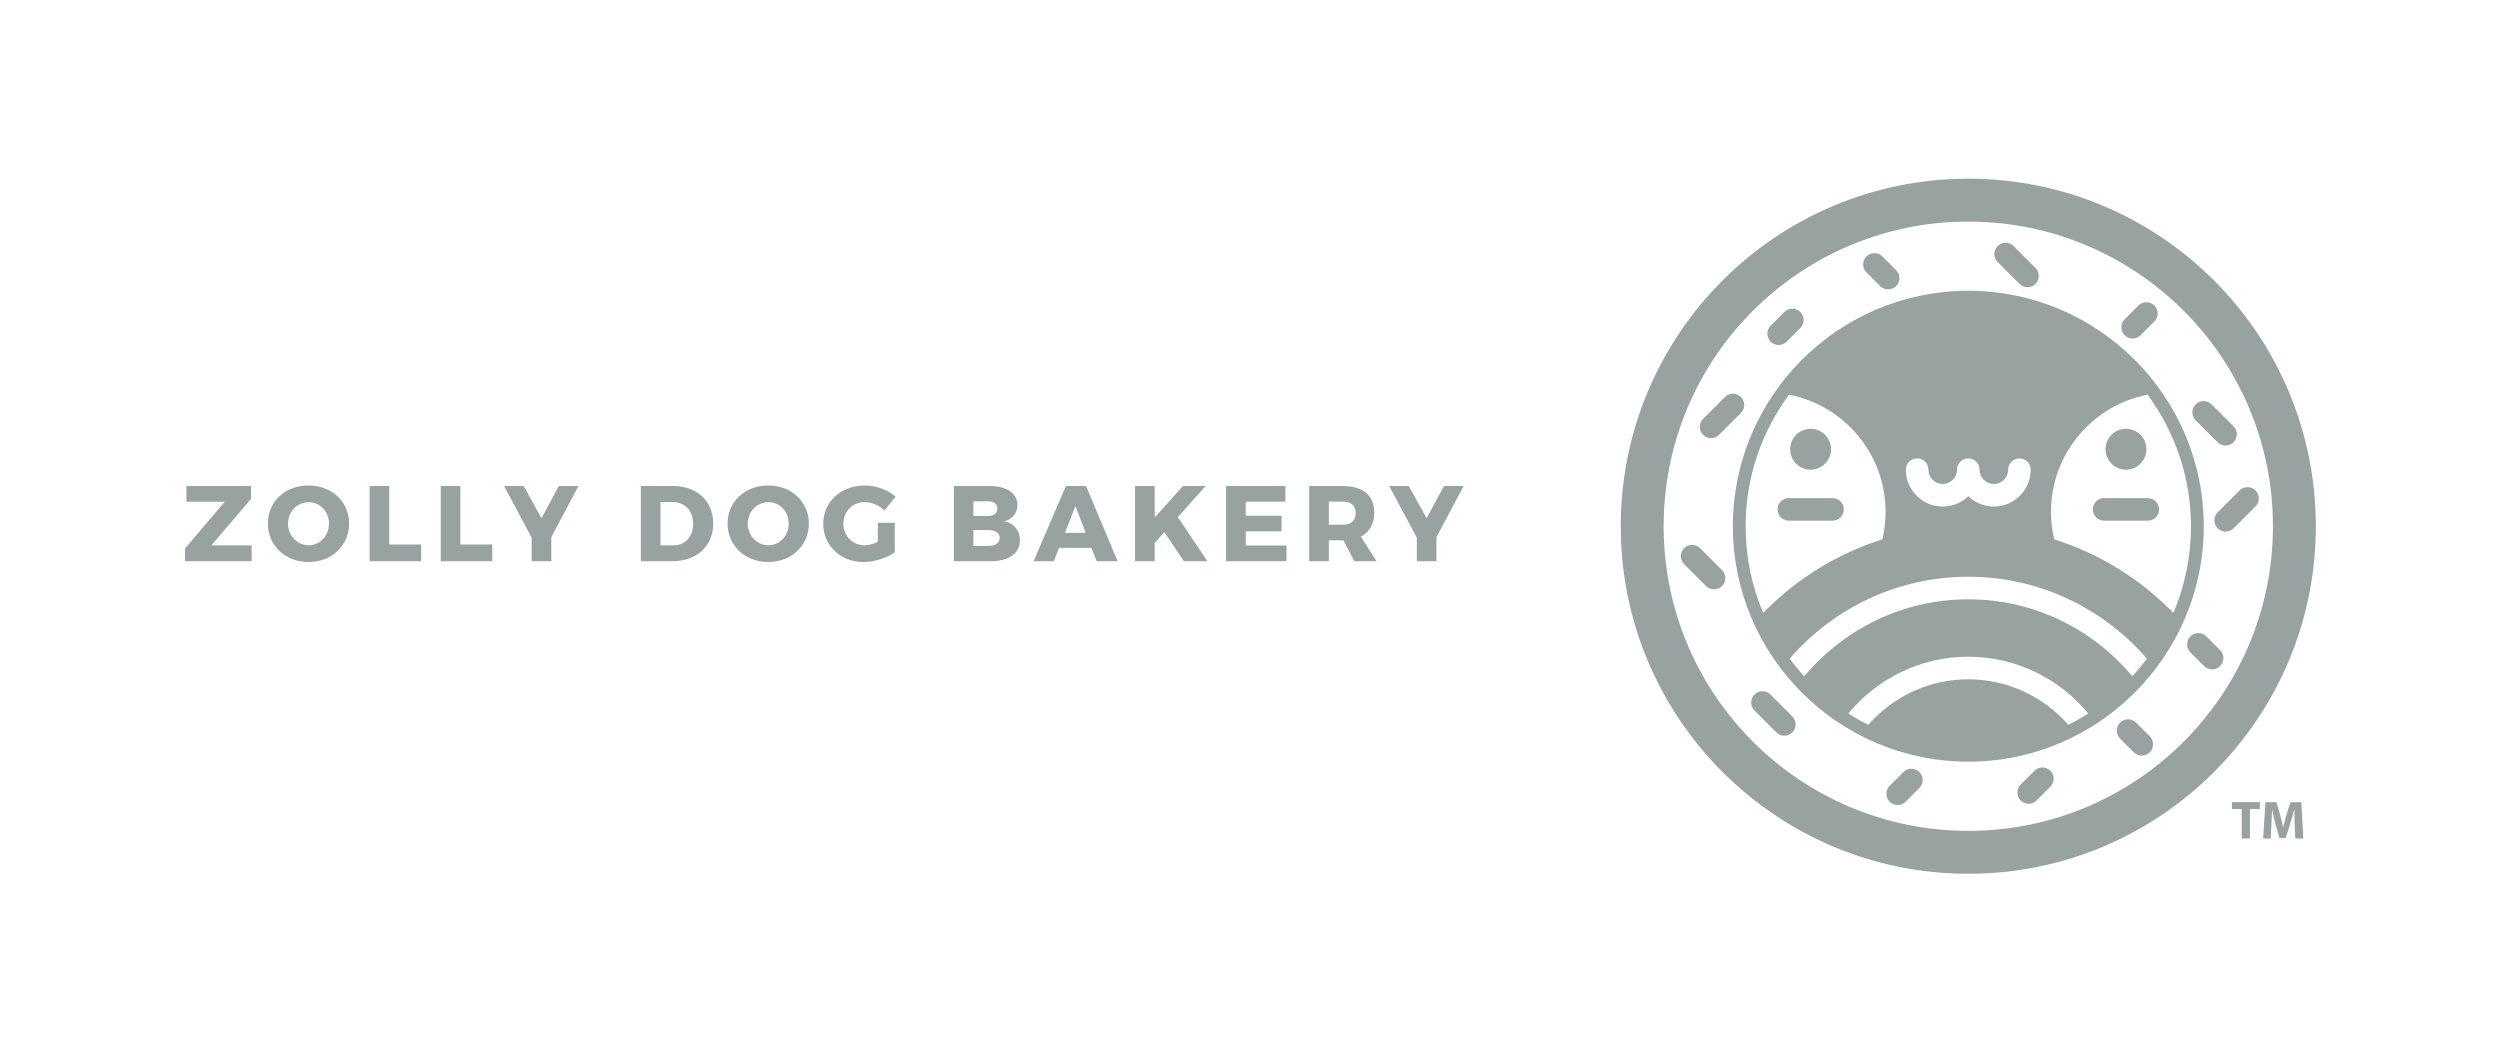 <?xml version="1.0" encoding="utf-8"?>
<!-- Generator: Adobe Illustrator 26.2.1, SVG Export Plug-In . SVG Version: 6.00 Build 0)  -->
<svg version="1.1" id="Vrstva_1" xmlns="http://www.w3.org/2000/svg" xmlns:xlink="http://www.w3.org/1999/xlink" x="0px" y="0px"
	 viewBox="0 0 720.36 303.03" style="enable-background:new 0 0 720.36 303.03;" xml:space="preserve">
<style type="text/css">
	.st0{fill:#98A2A1;}
</style>
<path class="st0" d="M72.32,140.04v3.71l-11.43,13.41h11.62v4.54H53.32v-3.68l11.43-13.44H53.72v-4.54H72.32z"/>
<path class="st0" d="M100.6,150.85c0,6.34-5.01,11.09-11.71,11.09s-11.71-4.76-11.71-11.09c0-6.3,5.01-10.97,11.71-10.97
	S100.6,144.58,100.6,150.85z M82.99,150.88c0,3.52,2.75,6.24,5.96,6.24c3.24,0,5.84-2.72,5.84-6.24c0-3.52-2.6-6.18-5.84-6.18
	C85.7,144.7,82.99,147.36,82.99,150.88z"/>
<path class="st0" d="M112.16,140.04v16.84h9.18v4.82H106.5v-21.66H112.16z"/>
<path class="st0" d="M132.65,140.04v16.84h9.18v4.82h-14.83v-21.66H132.65z"/>
<path class="st0" d="M158.86,154.78v6.92h-5.66v-6.77l-7.97-14.9h5.66l5.13,9.3l5.01-9.3h5.66L158.86,154.78z"/>
<path class="st0" d="M205.51,150.85c0,6.46-4.73,10.85-11.74,10.85h-9.12v-21.66h9.33C200.84,140.04,205.51,144.43,205.51,150.85z
	 M199.73,150.92c0-3.74-2.44-6.27-5.87-6.27h-3.55v12.48h3.83C197.41,157.13,199.73,154.62,199.73,150.92z"/>
<path class="st0" d="M233.07,150.85c0,6.34-5.01,11.09-11.71,11.09c-6.71,0-11.71-4.76-11.71-11.09c0-6.3,5.01-10.97,11.71-10.97
	C228.07,139.88,233.07,144.58,233.07,150.85z M215.46,150.88c0,3.52,2.75,6.24,5.96,6.24c3.24,0,5.84-2.72,5.84-6.24
	c0-3.52-2.6-6.18-5.84-6.18S215.46,147.36,215.46,150.88z"/>
<path class="st0" d="M252.94,150.64h4.88v8.53c-2.32,1.61-5.99,2.78-9.02,2.78c-6.61,0-11.59-4.76-11.59-11.06
	c0-6.3,5.1-11,11.96-11c3.24,0,6.67,1.24,8.9,3.21l-3.21,3.96c-1.55-1.45-3.74-2.38-5.72-2.38c-3.49,0-6.12,2.69-6.12,6.21
	c0,3.55,2.66,6.24,6.18,6.24c1.08,0,2.44-0.37,3.74-1.02V150.64z"/>
<path class="st0" d="M293.18,145.51c0,2.26-1.45,4.08-3.74,4.7c2.75,0.56,4.45,2.69,4.45,5.47c0,3.71-3.24,6.03-8.34,6.03h-10.69
	v-21.66h10.29C290.06,140.04,293.18,142.17,293.18,145.51z M287.37,146.5c0-1.3-0.99-2.04-2.53-2.04h-4.36v4.2h4.36
	C286.38,148.66,287.37,147.86,287.37,146.5z M288.05,154.96c0-1.36-1.24-2.22-3.21-2.22h-4.36v4.57h4.36
	C286.82,157.31,288.05,156.45,288.05,154.96z"/>
<path class="st0" d="M314.51,157.87h-9.36l-1.51,3.83h-5.81l9.3-21.66h5.81l9.09,21.66h-6.03L314.51,157.87z M312.84,153.54
	l-2.97-7.73l-3.03,7.73H312.84z"/>
<path class="st0" d="M341.12,161.7l-5.62-8.37l-2.78,3.09v5.28h-5.66v-21.66h5.66v9.09l8.13-9.09h6.55l-8.03,8.96l8.53,12.7H341.12z
	"/>
<path class="st0" d="M370.38,140.04v4.51h-11.43v4.05h10.32v4.51h-10.32v4.08h11.74v4.51h-17.4v-21.66H370.38z"/>
<path class="st0" d="M390.25,161.7l-3.15-6h-0.12h-4.08v6h-5.66v-21.66h9.73c5.75,0,9.02,2.78,9.02,7.6c0,3.28-1.36,5.69-3.86,6.98
	l4.51,7.08H390.25z M382.9,151.19h4.11c2.29,0,3.62-1.17,3.62-3.37c0-2.13-1.33-3.28-3.62-3.28h-4.11V151.19z"/>
<path class="st0" d="M413.9,154.78v6.92h-5.65v-6.77l-7.97-14.9h5.66l5.13,9.3l5.01-9.3h5.66L413.9,154.78z"/>
<g>
	<path class="st0" d="M567.15,51.49c-55.3,0-100.14,44.83-100.14,100.14s44.83,100.14,100.14,100.14
		c55.31,0,100.14-44.83,100.14-100.14S622.46,51.49,567.15,51.49z M567.15,239.41c-48.48,0-87.78-39.3-87.78-87.78
		s39.3-87.78,87.78-87.78c48.48,0,87.78,39.3,87.78,87.78S615.63,239.41,567.15,239.41z"/>
	<path class="st0" d="M521.72,135.34c3.25,0,5.89-2.64,5.89-5.89c0-3.25-2.64-5.89-5.89-5.89c-3.25,0-5.89,2.64-5.89,5.89
		C515.84,132.7,518.47,135.34,521.72,135.34z"/>
	<path class="st0" d="M612.59,135.34c3.25,0,5.89-2.64,5.89-5.89c0-3.25-2.64-5.89-5.89-5.89c-3.25,0-5.89,2.64-5.89,5.89
		C606.7,132.7,609.33,135.34,612.59,135.34z"/>
	<path class="st0" d="M515.43,150.03h12.6c1.8,0,3.25-1.46,3.25-3.25c0-1.8-1.46-3.25-3.25-3.25h-12.6c-1.8,0-3.25,1.46-3.25,3.25
		C512.17,148.57,513.63,150.03,515.43,150.03z"/>
	<path class="st0" d="M618.88,143.53h-12.6c-1.8,0-3.25,1.46-3.25,3.25c0,1.8,1.46,3.25,3.25,3.25h12.6c1.8,0,3.25-1.46,3.25-3.25
		C622.13,144.98,620.68,143.53,618.88,143.53z"/>
	<path class="st0" d="M493.03,126.25c0.83,0,1.67-0.32,2.3-0.95l6.31-6.31c1.27-1.27,1.27-3.33,0-4.6c-1.27-1.27-3.33-1.27-4.6,0
		l-6.31,6.31c-1.27,1.27-1.27,3.33,0,4.6C491.36,125.93,492.19,126.25,493.03,126.25z"/>
	<path class="st0" d="M649.91,141.32c-1.27-1.27-3.33-1.27-4.6,0l-6.31,6.31c-1.27,1.27-1.27,3.33,0,4.6
		c0.64,0.64,1.47,0.95,2.3,0.95c0.83,0,1.66-0.32,2.3-0.95l6.31-6.31C651.18,144.65,651.18,142.59,649.91,141.32z"/>
	<path class="st0" d="M489.88,157.96c-1.27-1.27-3.33-1.27-4.6,0c-1.27,1.27-1.27,3.33,0,4.6l6.31,6.31
		c0.64,0.64,1.47,0.95,2.3,0.95c0.83,0,1.66-0.32,2.3-0.95c1.27-1.27,1.27-3.33,0-4.6L489.88,157.96z"/>
	<path class="st0" d="M638.98,127.44c0.64,0.64,1.47,0.95,2.3,0.95c0.83,0,1.66-0.32,2.3-0.95c1.27-1.27,1.27-3.33,0-4.6l-6.31-6.31
		c-1.27-1.27-3.33-1.27-4.6,0c-1.27,1.27-1.27,3.33,0,4.6L638.98,127.44z"/>
	<path class="st0" d="M510.14,200.12c-1.27-1.27-3.33-1.27-4.6,0c-1.27,1.27-1.27,3.33,0,4.6l6.31,6.31
		c0.64,0.63,1.47,0.95,2.3,0.95c0.83,0,1.66-0.32,2.3-0.95c1.27-1.27,1.27-3.33,0-4.6L510.14,200.12z"/>
	<path class="st0" d="M548.46,222.46l-3.96,3.96c-1.27,1.27-1.27,3.33,0,4.6c0.64,0.64,1.47,0.95,2.3,0.95
		c0.83,0,1.66-0.32,2.3-0.95l3.96-3.96c1.27-1.27,1.27-3.33,0-4.6C551.79,221.19,549.73,221.19,548.46,222.46z"/>
	<path class="st0" d="M615.48,208.22c-1.27-1.27-3.33-1.27-4.6,0c-1.27,1.27-1.27,3.33,0,4.6l3.96,3.96
		c0.63,0.63,1.47,0.95,2.3,0.95c0.83,0,1.66-0.32,2.3-0.95c1.27-1.27,1.27-3.33,0-4.6L615.48,208.22z"/>
	<path class="st0" d="M635.75,183.37c-1.27-1.27-3.33-1.27-4.6,0c-1.27,1.27-1.27,3.33,0,4.6l3.96,3.96
		c0.63,0.63,1.47,0.95,2.3,0.95c0.83,0,1.66-0.32,2.3-0.95c1.27-1.27,1.27-3.33,0-4.6L635.75,183.37z"/>
	<path class="st0" d="M586.21,222.09l-3.96,3.96c-1.27,1.27-1.27,3.33,0,4.6c0.63,0.63,1.47,0.95,2.3,0.95
		c0.83,0,1.66-0.32,2.3-0.95l3.96-3.96c1.27-1.27,1.27-3.33,0-4.6C589.54,220.82,587.48,220.82,586.21,222.09z"/>
	<path class="st0" d="M581.91,81.81c0.64,0.64,1.47,0.95,2.3,0.95c0.83,0,1.66-0.32,2.3-0.95c1.27-1.27,1.27-3.33,0-4.6l-6.31-6.31
		c-1.27-1.27-3.33-1.27-4.6,0c-1.27,1.27-1.27,3.33,0,4.6L581.91,81.81z"/>
	<path class="st0" d="M512.5,99.41c0.83,0,1.66-0.32,2.3-0.95l3.96-3.96c1.27-1.27,1.27-3.33,0-4.6c-1.27-1.27-3.33-1.27-4.6,0
		l-3.96,3.96c-1.27,1.27-1.27,3.33,0,4.6C510.84,99.1,511.67,99.41,512.5,99.41z"/>
	<path class="st0" d="M541.76,82.44c0.64,0.63,1.47,0.95,2.3,0.95c0.83,0,1.66-0.32,2.3-0.95c1.27-1.27,1.27-3.33,0-4.6l-3.96-3.96
		c-1.27-1.27-3.33-1.27-4.6,0c-1.27,1.27-1.27,3.33,0,4.6L541.76,82.44z"/>
	<path class="st0" d="M614.5,97.55c0.83,0,1.66-0.32,2.3-0.95l3.96-3.96c1.27-1.27,1.27-3.33,0-4.6c-1.27-1.27-3.33-1.27-4.6,0
		L612.21,92c-1.27,1.27-1.27,3.33,0,4.6C612.84,97.23,613.67,97.55,614.5,97.55z"/>
	<polygon class="st0" points="643.12,233.12 645.93,233.12 645.93,241.6 648.31,241.6 648.31,233.12 651.16,233.12 651.16,231.13 
		643.12,231.13 	"/>
	<path class="st0" d="M660.01,231.13l-1.12,3.48c-0.34,1.16-0.7,2.55-0.99,3.76h-0.05c-0.23-1.23-0.56-2.53-0.89-3.74l-1.03-3.49
		h-3.15l-0.67,10.47h2.19l0.19-3.98c0.08-1.3,0.12-2.92,0.19-4.33h0.03c0.25,1.37,0.61,2.86,0.95,4.09l1.12,4.05h1.85l1.27-4.09
		c0.4-1.23,0.84-2.72,1.17-4.05h0.05c0,1.52,0.05,3.04,0.09,4.3l0.16,4.01h2.31l-0.57-10.47H660.01z"/>
	<path class="st0" d="M567.15,83.78c-37.41,0-67.84,30.44-67.84,67.85s30.43,67.84,67.84,67.84S635,189.04,635,151.63
		S604.56,83.78,567.15,83.78z M567.15,195.74c-11.49,0-21.79,5.1-28.84,13.12c-1.97-1-3.88-2.08-5.73-3.27
		c8.26-9.96,20.66-16.36,34.57-16.36c13.92,0,26.32,6.4,34.57,16.36c-1.85,1.19-3.76,2.27-5.73,3.27
		C588.94,200.85,578.65,195.74,567.15,195.74z M567.15,172.69c-18.98,0-35.96,8.65-47.26,22.19c-1.49-1.62-2.89-3.32-4.2-5.09
		c12.48-14.44,30.92-23.61,51.46-23.61c20.55,0,38.98,9.17,51.46,23.61c-1.32,1.77-2.72,3.46-4.2,5.09
		C603.12,181.33,586.13,172.69,567.15,172.69z M552.41,132.09c1.8,0,3.25,1.46,3.25,3.25c0,2.27,1.85,4.12,4.12,4.12
		c2.27,0,4.12-1.85,4.12-4.12c0-1.8,1.46-3.25,3.25-3.25c1.8,0,3.25,1.46,3.25,3.25c0,2.27,1.85,4.12,4.12,4.12
		c2.27,0,4.12-1.85,4.12-4.12c0-1.8,1.46-3.25,3.25-3.25c1.8,0,3.25,1.46,3.25,3.25c0,5.86-4.77,10.62-10.62,10.62
		c-2.86,0-5.46-1.14-7.37-2.99c-1.91,1.85-4.51,2.99-7.37,2.99c-5.86,0-10.62-4.76-10.62-10.62
		C549.16,133.54,550.62,132.09,552.41,132.09z M591.9,155.41c-0.59-2.53-0.92-5.17-0.92-7.89c0-16.76,11.97-30.71,27.83-33.8
		c7.82,10.64,12.51,23.72,12.51,37.9c0,8.86-1.81,17.3-5.07,24.98C616.83,166.95,605.1,159.55,591.9,155.41z M515.49,113.72
		c15.85,3.09,27.83,17.04,27.83,33.8c0,2.72-0.32,5.35-0.92,7.89c-13.19,4.14-24.93,11.53-34.35,21.2
		c-3.26-7.68-5.06-16.12-5.06-24.98C502.99,137.44,507.67,124.36,515.49,113.72z"/>
</g>
</svg>
